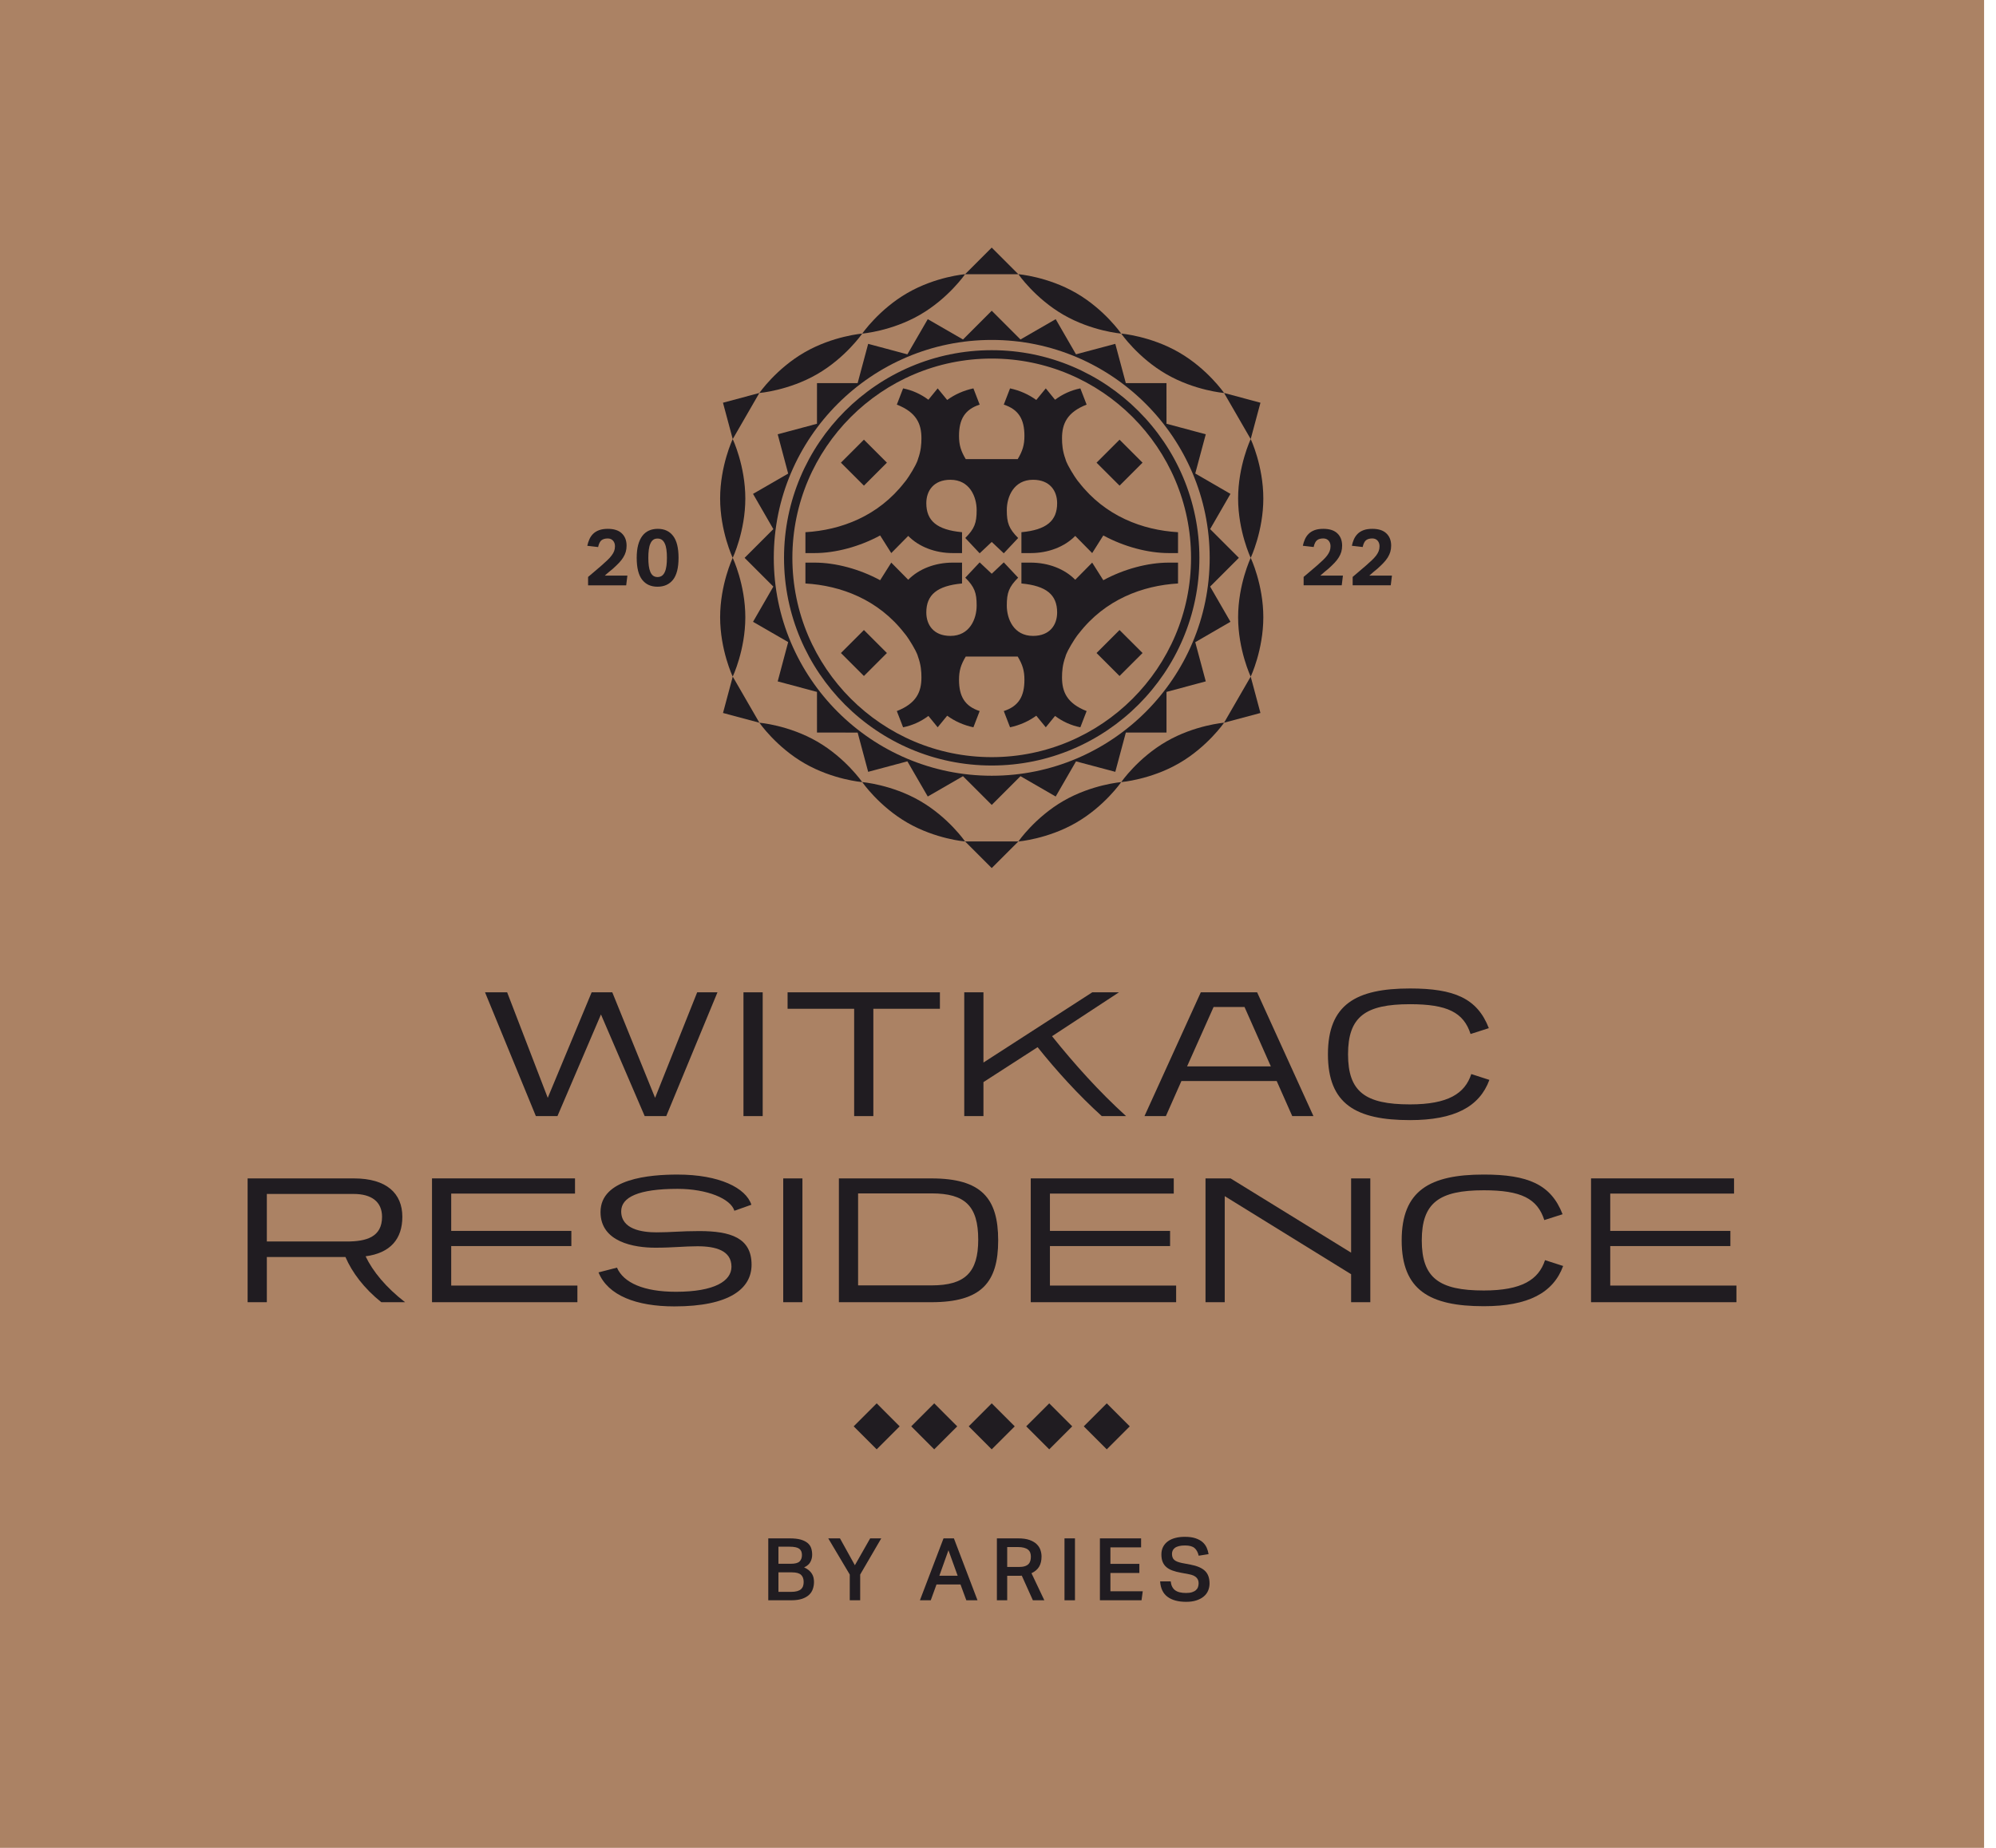 <svg width="108" height="100" viewBox="0 0 108 100" fill="none" xmlns="http://www.w3.org/2000/svg">
<rect width="107.355" height="100" fill="#AB8264"/>
<mask id="mask0_34_213" style="mask-type:luminance" maskUnits="userSpaceOnUse" x="0" y="0" width="108" height="100">
<path d="M0 4.96587e-06H107.355V100H0V4.96587e-06Z" fill="white"/>
</mask>
<g mask="url(#mask0_34_213)">
<path d="M53.66 19.404C59.606 19.404 64.445 24.243 64.445 30.19C64.445 36.136 59.606 40.974 53.66 40.974C47.713 40.974 42.874 36.136 42.874 30.19C42.874 24.243 47.713 19.404 53.66 19.404ZM53.66 41.427C59.856 41.427 64.897 36.386 64.897 30.19C64.897 23.992 59.856 18.951 53.66 18.951C47.463 18.951 42.422 23.992 42.422 30.19C42.422 36.386 47.463 41.427 53.66 41.427Z" fill="#201C21"/>
<path d="M47.989 35.339L46.745 34.095L45.5 35.339L46.745 36.583L47.989 35.339Z" fill="#201C21"/>
<path d="M59.332 35.339L60.576 36.583L61.821 35.339L60.576 34.095L59.332 35.339Z" fill="#201C21"/>
<path d="M47.989 25.038L46.745 23.794L45.5 25.038L46.745 26.282L47.989 25.038Z" fill="#201C21"/>
<path d="M61.821 25.038L60.577 23.794L59.332 25.038L60.577 26.282L61.821 25.038Z" fill="#201C21"/>
<path d="M41.868 30.189C41.868 23.687 47.16 18.396 53.662 18.396C60.164 18.396 65.454 23.687 65.454 30.189C65.454 36.691 60.164 41.981 53.662 41.981C47.16 41.981 41.868 36.691 41.868 30.189ZM42.08 36.875L44.205 37.444L44.206 39.644L46.406 39.645L46.975 41.769L49.097 41.201C49.099 41.201 50.2 43.105 50.2 43.105L52.105 42.005L53.661 43.56L55.216 42.005H55.217L57.122 43.105L58.221 41.203C58.222 41.202 60.347 41.769 60.347 41.769L60.917 39.644H63.117L63.117 37.444L65.242 36.874L64.673 34.753C64.674 34.751 66.578 33.649 66.578 33.649L65.478 31.744L67.033 30.188L65.478 28.633L66.578 26.727C66.578 26.727 64.674 25.625 64.673 25.624L65.242 23.502L63.117 22.932L63.116 20.733L60.916 20.732L60.347 18.608C60.347 18.608 58.222 19.175 58.22 19.174L57.122 17.272L55.216 18.372L53.661 16.816L52.106 18.372L50.2 17.272C50.2 17.272 49.098 19.176 49.097 19.176L46.975 18.608L46.405 20.733H44.206L44.205 22.933L42.08 23.502C42.08 23.502 42.648 25.627 42.647 25.629L40.745 26.727L41.844 28.633L40.289 30.189L41.844 31.744L40.745 33.65L42.647 34.748C42.648 34.749 42.08 36.875 42.08 36.875Z" fill="#201C21"/>
<path d="M48.941 34.275C48.941 34.275 49.075 34.413 49.363 34.897C49.653 35.385 49.669 35.53 49.669 35.53C49.832 35.97 49.857 36.347 49.857 36.66C49.857 37.451 49.581 38.066 48.526 38.481L48.865 39.359C49.368 39.259 49.832 39.045 50.234 38.744L50.736 39.359L51.25 38.732C51.665 39.033 52.142 39.246 52.669 39.359L53.008 38.481C52.205 38.217 51.891 37.69 51.891 36.786C51.891 36.296 51.991 35.97 52.255 35.53H55.066C55.33 35.97 55.43 36.296 55.43 36.786C55.43 37.69 55.116 38.217 54.313 38.481L54.652 39.359C55.179 39.246 55.656 39.033 56.071 38.732L56.586 39.359L57.087 38.744C57.489 39.045 57.953 39.259 58.456 39.359L58.795 38.481C57.74 38.066 57.464 37.451 57.464 36.66C57.464 36.347 57.489 35.97 57.652 35.53C57.652 35.53 57.668 35.385 57.958 34.897C58.246 34.413 58.38 34.275 58.38 34.275C59.799 32.442 61.82 31.689 63.741 31.576V30.447H63.239C62.108 30.447 60.803 30.798 59.698 31.4L59.096 30.447L58.179 31.375C57.602 30.786 56.723 30.447 55.769 30.447H55.267V31.576C56.623 31.702 57.2 32.191 57.2 33.146C57.2 33.811 56.811 34.413 55.895 34.413C54.853 34.413 54.476 33.497 54.476 32.769C54.476 32.078 54.59 31.765 55.091 31.262L54.313 30.434L53.661 31.049L53.008 30.434L52.23 31.262C52.731 31.765 52.845 32.078 52.845 32.769C52.845 33.497 52.468 34.413 51.426 34.413C50.51 34.413 50.121 33.811 50.121 33.146C50.121 32.191 50.698 31.702 52.054 31.576V30.447H51.552C50.598 30.447 49.719 30.786 49.142 31.375L48.225 30.447L47.623 31.4C46.518 30.798 45.212 30.447 44.083 30.447H43.58V31.576C45.501 31.689 47.522 32.442 48.941 34.275Z" fill="#201C21"/>
<path d="M47.623 28.977L48.225 29.931L49.142 29.002C49.719 29.591 50.598 29.931 51.552 29.931H52.054V28.801C50.698 28.675 50.121 28.186 50.121 27.231C50.121 26.567 50.51 25.964 51.426 25.964C52.468 25.964 52.845 26.88 52.845 27.608C52.845 28.299 52.731 28.612 52.23 29.115L53.008 29.943L53.661 29.328L54.313 29.943L55.091 29.115C54.59 28.612 54.476 28.299 54.476 27.608C54.476 26.88 54.853 25.964 55.895 25.964C56.811 25.964 57.2 26.567 57.2 27.231C57.2 28.186 56.623 28.675 55.267 28.801V29.931H55.769C56.723 29.931 57.602 29.591 58.179 29.002L59.096 29.931L59.698 28.977C60.803 29.579 62.108 29.931 63.239 29.931H63.741V28.801C61.82 28.688 59.799 27.935 58.38 26.102C58.38 26.102 58.246 25.964 57.958 25.481C57.668 24.992 57.652 24.847 57.652 24.847C57.489 24.407 57.464 24.03 57.464 23.717C57.464 22.926 57.74 22.311 58.795 21.896L58.456 21.018C57.953 21.118 57.489 21.332 57.087 21.633L56.586 21.018L56.071 21.645C55.656 21.344 55.179 21.131 54.652 21.018L54.313 21.896C55.116 22.16 55.43 22.687 55.43 23.591C55.43 24.081 55.33 24.407 55.066 24.847H52.255C51.991 24.407 51.891 24.081 51.891 23.591C51.891 22.687 52.205 22.16 53.008 21.896L52.669 21.018C52.142 21.131 51.665 21.344 51.25 21.645L50.736 21.018L50.234 21.633C49.832 21.332 49.368 21.118 48.865 21.018L48.526 21.896C49.581 22.311 49.857 22.926 49.857 23.717C49.857 24.03 49.832 24.407 49.669 24.847C49.669 24.847 49.653 24.992 49.363 25.481C49.075 25.964 48.941 26.102 48.941 26.102C47.522 27.935 45.501 28.688 43.58 28.801V29.931H44.083C45.212 29.931 46.518 29.579 47.623 28.977Z" fill="#201C21"/>
<path d="M53.661 46.977L55.102 45.537H52.221L53.661 46.977Z" fill="#201C21"/>
<path d="M53.66 13.399L52.219 14.84H55.1L53.66 13.399Z" fill="#201C21"/>
<path d="M41.087 21.267L39.119 21.794L39.647 23.762L41.087 21.267Z" fill="#201C21"/>
<path d="M39.121 38.584L41.089 39.111L39.648 36.616L39.121 38.584Z" fill="#201C21"/>
<path d="M67.673 36.616L66.232 39.111L68.2 38.584L67.673 36.616Z" fill="#201C21"/>
<path d="M68.201 21.794L66.232 21.266L67.673 23.762L68.201 21.794Z" fill="#201C21"/>
<path d="M60.667 42.325C60.667 42.325 59.081 42.454 57.544 43.341C56.007 44.229 55.102 45.538 55.102 45.538C55.102 45.538 56.688 45.409 58.225 44.522C59.762 43.635 60.667 42.325 60.667 42.325Z" fill="#201C21"/>
<path d="M66.234 39.111C66.234 39.111 64.647 39.24 63.11 40.127C61.573 41.015 60.668 42.324 60.668 42.324C60.668 42.324 62.255 42.195 63.792 41.308C65.329 40.42 66.234 39.111 66.234 39.111Z" fill="#201C21"/>
<path d="M67.674 36.616C67.674 36.616 68.356 35.177 68.356 33.402C68.356 31.628 67.674 30.189 67.674 30.189C67.674 30.189 66.992 31.628 66.992 33.402C66.992 35.177 67.674 36.616 67.674 36.616Z" fill="#201C21"/>
<path d="M67.674 30.189C67.674 30.189 68.356 28.75 68.356 26.975C68.356 25.2 67.674 23.762 67.674 23.762C67.674 23.762 66.992 25.2 66.992 26.975C66.992 28.75 67.674 30.189 67.674 30.189Z" fill="#201C21"/>
<path d="M63.11 20.25C64.647 21.138 66.234 21.267 66.234 21.267C66.234 21.267 65.329 19.957 63.792 19.07C62.255 18.182 60.668 18.053 60.668 18.053C60.668 18.053 61.573 19.363 63.11 20.25Z" fill="#201C21"/>
<path d="M57.544 17.037C59.081 17.924 60.667 18.053 60.667 18.053C60.667 18.053 59.762 16.743 58.225 15.856C56.688 14.968 55.102 14.839 55.102 14.839C55.102 14.839 56.007 16.149 57.544 17.037Z" fill="#201C21"/>
<path d="M52.22 14.839C52.22 14.839 50.633 14.968 49.096 15.856C47.559 16.743 46.654 18.053 46.654 18.053C46.654 18.053 48.241 17.924 49.778 17.036C51.315 16.149 52.22 14.839 52.22 14.839Z" fill="#201C21"/>
<path d="M46.654 18.053C46.654 18.053 45.067 18.182 43.53 19.069C41.993 19.957 41.088 21.267 41.088 21.267C41.088 21.267 42.675 21.137 44.212 20.25C45.749 19.363 46.654 18.053 46.654 18.053Z" fill="#201C21"/>
<path d="M39.646 23.762C39.646 23.762 38.965 25.201 38.965 26.976C38.965 28.751 39.646 30.189 39.646 30.189C39.646 30.189 40.328 28.751 40.328 26.976C40.328 25.201 39.646 23.762 39.646 23.762Z" fill="#201C21"/>
<path d="M39.646 36.616C39.646 36.616 40.328 35.178 40.328 33.403C40.328 31.628 39.646 30.189 39.646 30.189C39.646 30.189 38.965 31.628 38.965 33.403C38.965 35.178 39.646 36.616 39.646 36.616Z" fill="#201C21"/>
<path d="M43.53 41.309C45.067 42.196 46.654 42.325 46.654 42.325C46.654 42.325 45.749 41.016 44.212 40.128C42.675 39.241 41.088 39.111 41.088 39.111C41.088 39.111 41.993 40.421 43.53 41.309Z" fill="#201C21"/>
<path d="M49.096 44.522C50.633 45.409 52.22 45.538 52.22 45.538C52.22 45.538 51.315 44.228 49.778 43.341C48.241 42.454 46.654 42.325 46.654 42.325C46.654 42.325 47.559 43.634 49.096 44.522Z" fill="#201C21"/>
<path d="M30.163 60.4L32.517 54.899L34.883 60.4H36.05L38.821 53.701H37.723L35.446 59.411L33.13 53.701H32.013L29.638 59.411L27.441 53.701H26.244L28.995 60.4H30.163Z" fill="#201C21"/>
<path d="M40.228 60.4H41.268V53.701H40.228V60.4Z" fill="#201C21"/>
<path d="M46.217 60.4H47.255V54.592H50.857V53.701H42.615V54.592H46.217V60.4Z" fill="#201C21"/>
<path d="M59.615 60.4H60.931C59.477 59.085 58.121 57.57 56.924 56.076L60.545 53.701H59.1L53.213 57.501V53.701H52.174V60.4H53.213V58.56L56.143 56.67C57.181 57.966 58.349 59.253 59.615 60.4Z" fill="#201C21"/>
<path d="M65.666 54.494H67.338L68.763 57.709H64.231L65.666 54.494ZM69.08 58.501L69.921 60.4H71.068L68.021 53.701H64.973L61.926 60.4H63.084L63.924 58.501H69.08Z" fill="#201C21"/>
<path d="M71.852 57.055C71.852 59.746 73.365 60.617 76.293 60.617C78.699 60.617 80.054 59.895 80.588 58.441L79.609 58.124C79.262 59.182 78.352 59.766 76.293 59.766C73.87 59.766 72.94 59.084 72.94 57.055C72.94 55.026 73.87 54.344 76.293 54.344C78.312 54.344 79.193 54.789 79.57 55.957L80.558 55.641C79.935 54.028 78.689 53.493 76.293 53.493C73.365 53.493 71.852 54.364 71.852 57.055Z" fill="#201C21"/>
<path d="M14.438 67.186V64.613H19.138C20.118 64.613 20.672 65.048 20.672 65.85C20.672 66.948 19.821 67.186 18.762 67.186H14.438ZM19.782 67.987C21.127 67.809 21.77 67.046 21.77 65.85C21.77 64.583 20.919 63.772 19.148 63.772H13.398V70.471H14.438V68.026H18.692C19.049 68.858 19.702 69.729 20.632 70.471H21.918C20.88 69.669 20.167 68.798 19.782 67.987Z" fill="#201C21"/>
<path d="M24.414 67.433H30.915V66.612H24.414V64.593H31.113V63.771H23.375V70.471H31.242V69.571H24.414V67.433Z" fill="#201C21"/>
<path d="M37.836 66.622C36.828 66.622 36.303 66.691 35.531 66.691C34.719 66.691 33.612 66.523 33.612 65.552C33.612 64.792 34.541 64.337 36.66 64.337C38.262 64.337 39.539 64.87 39.736 65.523L40.656 65.197C40.359 64.286 38.925 63.564 36.66 63.564C35.174 63.564 32.493 63.772 32.493 65.593C32.493 67.225 34.324 67.522 35.461 67.522C36.422 67.522 37.006 67.444 37.738 67.444C38.736 67.444 39.578 67.68 39.578 68.551C39.578 69.323 38.668 69.907 36.57 69.907C34.838 69.907 33.74 69.422 33.383 68.6L32.385 68.858C32.889 70.104 34.422 70.698 36.492 70.698C39.489 70.698 40.666 69.729 40.666 68.442C40.666 66.987 39.529 66.622 37.836 66.622Z" fill="#201C21"/>
<path d="M43.418 63.772H42.379V70.471H43.418V63.772Z" fill="#201C21"/>
<path d="M46.43 64.583H50.407C52.219 64.583 52.93 65.266 52.93 67.087C52.93 68.858 52.219 69.561 50.407 69.561H46.43V64.583ZM54.01 67.126C54.01 64.841 53.1 63.772 50.397 63.772H45.391V70.471H50.397C53.1 70.471 54.01 69.403 54.01 67.126Z" fill="#201C21"/>
<path d="M63.639 69.571H56.81V67.433H63.311V66.612H56.81V64.593H63.51V63.771H55.772V70.471H63.639V69.571Z" fill="#201C21"/>
<path d="M73.106 67.79L66.585 63.772H65.228V70.471H66.268V64.732L73.106 68.957V70.471H74.145V63.772H73.106V67.79Z" fill="#201C21"/>
<path d="M80.284 69.837C77.86 69.837 76.93 69.154 76.93 67.126C76.93 65.097 77.86 64.414 80.284 64.414C82.302 64.414 83.183 64.859 83.56 66.027L84.548 65.711C83.925 64.098 82.679 63.563 80.284 63.563C77.355 63.563 75.842 64.434 75.842 67.126C75.842 69.817 77.355 70.688 80.284 70.688C82.689 70.688 84.044 69.966 84.579 68.511L83.599 68.195C83.253 69.253 82.343 69.837 80.284 69.837Z" fill="#201C21"/>
<path d="M87.127 69.571V67.433H93.628V66.612H87.127V64.593H93.826V63.771H86.088V70.471H93.955V69.571H87.127Z" fill="#201C21"/>
<path d="M43.452 85.832C43.431 85.898 43.393 85.954 43.343 86.001C43.291 86.048 43.22 86.083 43.131 86.109C43.042 86.134 42.93 86.147 42.795 86.147H42.12V85.091H42.847C43.082 85.091 43.246 85.135 43.343 85.225C43.437 85.314 43.485 85.442 43.485 85.612C43.485 85.693 43.474 85.766 43.452 85.832ZM42.12 83.702H42.71C42.961 83.702 43.138 83.737 43.239 83.808C43.34 83.878 43.392 83.993 43.392 84.152C43.392 84.306 43.347 84.422 43.26 84.505C43.172 84.586 43.018 84.626 42.795 84.626H42.12V83.702ZM43.935 85.173C43.895 85.106 43.84 85.042 43.771 84.982C43.703 84.923 43.615 84.87 43.508 84.823C43.675 84.745 43.789 84.646 43.85 84.525C43.914 84.405 43.945 84.275 43.945 84.133C43.945 84.012 43.928 83.897 43.894 83.789C43.859 83.68 43.795 83.587 43.703 83.507C43.61 83.428 43.486 83.365 43.33 83.319C43.174 83.275 42.973 83.252 42.729 83.252H41.57V86.602H42.814C43.043 86.602 43.235 86.576 43.392 86.525C43.547 86.473 43.675 86.402 43.771 86.313C43.868 86.224 43.938 86.119 43.98 85.996C44.022 85.875 44.044 85.745 44.044 85.607C44.044 85.532 44.035 85.458 44.02 85.384C44.005 85.311 43.976 85.24 43.935 85.173Z" fill="#201C21"/>
<path d="M46.256 84.706L45.45 83.252H44.816L45.979 85.209V86.602H46.543V85.209L47.683 83.252H47.083L46.256 84.706Z" fill="#201C21"/>
<path d="M50.827 85.274L51.319 83.894L51.817 85.274H50.827ZM51.052 83.252L49.775 86.602H50.362L50.672 85.747H51.971L52.286 86.602H52.891L51.614 83.252H51.052Z" fill="#201C21"/>
<path d="M55.748 84.472C55.728 84.54 55.694 84.599 55.646 84.647C55.597 84.695 55.531 84.733 55.446 84.76C55.361 84.787 55.255 84.8 55.126 84.8H54.498V83.721H55.071C55.205 83.721 55.317 83.734 55.408 83.759C55.499 83.783 55.571 83.818 55.627 83.864C55.681 83.909 55.721 83.964 55.745 84.028C55.767 84.093 55.779 84.163 55.779 84.242C55.779 84.326 55.769 84.402 55.748 84.472ZM56.227 84.781C56.313 84.634 56.356 84.451 56.356 84.232C56.356 84.119 56.337 84.005 56.299 83.889C56.263 83.774 56.196 83.668 56.101 83.573C56.005 83.477 55.876 83.4 55.712 83.341C55.547 83.281 55.339 83.252 55.085 83.252H53.94V86.602H54.498V85.278H55.099C55.133 85.278 55.166 85.278 55.197 85.276C55.229 85.274 55.258 85.272 55.287 85.269L55.887 86.602H56.507L55.812 85.138C56.002 85.047 56.141 84.928 56.227 84.781Z" fill="#201C21"/>
<path d="M57.598 86.602H58.165V83.252H57.598V86.602Z" fill="#201C21"/>
<path d="M60.083 85.124H61.649V84.631H60.083V83.74H61.743V83.252H59.514V86.602H61.766L61.832 86.114H60.083V85.124Z" fill="#201C21"/>
<path d="M64.418 84.673L63.953 84.585C63.754 84.544 63.613 84.487 63.534 84.415C63.454 84.343 63.414 84.234 63.414 84.086C63.414 84.027 63.426 83.97 63.449 83.916C63.473 83.862 63.512 83.812 63.566 83.77C63.621 83.727 63.693 83.695 63.783 83.672C63.871 83.648 63.984 83.636 64.118 83.636C64.353 83.636 64.523 83.682 64.632 83.773C64.739 83.863 64.815 84.003 64.859 84.19L65.394 84.105C65.375 83.984 65.341 83.866 65.291 83.754C65.24 83.641 65.167 83.542 65.071 83.456C64.973 83.37 64.847 83.3 64.69 83.247C64.534 83.194 64.34 83.168 64.109 83.168C63.927 83.168 63.759 83.186 63.604 83.226C63.449 83.265 63.315 83.324 63.203 83.404C63.09 83.483 63.002 83.583 62.938 83.702C62.874 83.821 62.841 83.96 62.841 84.119C62.841 84.28 62.864 84.415 62.909 84.525C62.955 84.636 63.022 84.731 63.111 84.807C63.2 84.884 63.311 84.946 63.443 84.993C63.573 85.04 63.723 85.079 63.893 85.11L64.32 85.19C64.426 85.209 64.513 85.234 64.583 85.267C64.651 85.3 64.705 85.338 64.746 85.382C64.787 85.426 64.815 85.473 64.831 85.525C64.847 85.577 64.855 85.629 64.855 85.682C64.855 85.754 64.843 85.822 64.822 85.886C64.8 85.951 64.762 86.006 64.709 86.053C64.656 86.1 64.585 86.138 64.498 86.166C64.41 86.194 64.302 86.207 64.174 86.207C63.912 86.207 63.713 86.158 63.58 86.057C63.448 85.957 63.368 85.798 63.344 85.579H62.772C62.797 85.957 62.931 86.237 63.175 86.416C63.419 86.597 63.755 86.686 64.183 86.686C64.393 86.686 64.576 86.66 64.734 86.609C64.892 86.558 65.025 86.487 65.131 86.398C65.238 86.309 65.317 86.204 65.368 86.084C65.419 85.963 65.446 85.832 65.446 85.692C65.446 85.395 65.363 85.167 65.197 85.009C65.031 84.851 64.771 84.739 64.418 84.673Z" fill="#201C21"/>
<path d="M32.546 29.236C32.628 29.173 32.741 29.14 32.883 29.14C33.005 29.14 33.1 29.181 33.17 29.259C33.24 29.337 33.275 29.439 33.275 29.562C33.275 29.656 33.26 29.744 33.23 29.823C33.199 29.901 33.155 29.982 33.094 30.06C33.034 30.141 32.959 30.225 32.868 30.311C32.778 30.397 32.672 30.493 32.552 30.599C32.428 30.708 32.307 30.811 32.187 30.912C32.066 31.011 31.944 31.115 31.82 31.223V31.676H33.882L33.947 31.15H32.724C32.805 31.077 32.88 31.008 32.95 30.953C33.021 30.895 33.091 30.837 33.159 30.781C33.288 30.665 33.399 30.558 33.493 30.46C33.586 30.361 33.662 30.263 33.723 30.164C33.783 30.068 33.829 29.967 33.858 29.866C33.888 29.765 33.903 29.653 33.903 29.532C33.903 29.251 33.818 29.029 33.646 28.865C33.474 28.7 33.221 28.619 32.889 28.619C32.699 28.619 32.54 28.645 32.411 28.693C32.28 28.741 32.174 28.809 32.09 28.892C32.005 28.978 31.938 29.074 31.89 29.186C31.84 29.297 31.804 29.413 31.777 29.537L32.363 29.605C32.403 29.423 32.464 29.302 32.546 29.236Z" fill="#201C21"/>
<path d="M35.105 29.749C35.122 29.62 35.15 29.511 35.189 29.423C35.227 29.332 35.278 29.263 35.341 29.215C35.404 29.167 35.484 29.145 35.579 29.145C35.673 29.145 35.753 29.167 35.818 29.215C35.882 29.263 35.934 29.332 35.974 29.423C36.015 29.511 36.043 29.62 36.06 29.749C36.078 29.875 36.086 30.022 36.086 30.186C36.086 30.348 36.078 30.494 36.06 30.623C36.043 30.75 36.015 30.859 35.974 30.95C35.934 31.041 35.882 31.109 35.818 31.157C35.753 31.202 35.673 31.228 35.579 31.228C35.484 31.228 35.404 31.202 35.341 31.157C35.278 31.109 35.227 31.041 35.189 30.95C35.15 30.859 35.122 30.75 35.105 30.623C35.088 30.494 35.08 30.348 35.08 30.186C35.08 30.022 35.088 29.875 35.105 29.749ZM35.574 31.751C35.935 31.751 36.216 31.625 36.416 31.374C36.615 31.122 36.715 30.725 36.715 30.186C36.715 29.65 36.616 29.253 36.419 29C36.223 28.745 35.947 28.619 35.591 28.619C35.416 28.619 35.259 28.649 35.117 28.712C34.977 28.773 34.857 28.869 34.758 28.998C34.66 29.127 34.584 29.289 34.531 29.486C34.478 29.683 34.451 29.916 34.451 30.186C34.451 30.725 34.549 31.122 34.746 31.374C34.942 31.625 35.218 31.751 35.574 31.751Z" fill="#201C21"/>
<path d="M71.263 29.235C71.345 29.171 71.457 29.139 71.6 29.139C71.722 29.139 71.816 29.179 71.887 29.257C71.957 29.337 71.992 29.438 71.992 29.56C71.992 29.655 71.977 29.742 71.947 29.821C71.916 29.901 71.872 29.98 71.811 30.06C71.751 30.14 71.676 30.224 71.585 30.31C71.495 30.396 71.389 30.492 71.269 30.598C71.145 30.707 71.024 30.81 70.904 30.91C70.782 31.009 70.661 31.113 70.537 31.221V31.674H72.599L72.663 31.149H71.441C71.522 31.075 71.596 31.008 71.667 30.951C71.738 30.894 71.808 30.836 71.876 30.779C72.005 30.664 72.116 30.556 72.209 30.458C72.303 30.359 72.379 30.261 72.439 30.163C72.5 30.066 72.546 29.966 72.575 29.864C72.605 29.763 72.62 29.651 72.62 29.53C72.62 29.25 72.534 29.027 72.362 28.864C72.191 28.7 71.938 28.619 71.605 28.619C71.416 28.619 71.256 28.643 71.127 28.691C70.997 28.74 70.891 28.807 70.806 28.892C70.722 28.976 70.655 29.074 70.607 29.184C70.557 29.295 70.521 29.411 70.494 29.535L71.079 29.603C71.12 29.423 71.18 29.3 71.263 29.235Z" fill="#201C21"/>
<path d="M73.914 29.235C73.996 29.171 74.109 29.139 74.252 29.139C74.373 29.139 74.468 29.179 74.538 29.257C74.609 29.337 74.644 29.438 74.644 29.56C74.644 29.655 74.629 29.742 74.599 29.821C74.569 29.901 74.523 29.98 74.464 30.06C74.403 30.14 74.327 30.224 74.237 30.31C74.146 30.396 74.041 30.492 73.92 30.598C73.797 30.707 73.675 30.81 73.555 30.91C73.435 31.009 73.312 31.113 73.19 31.221V31.674H75.251L75.316 31.149H74.093C74.173 31.075 74.249 31.008 74.318 30.951C74.389 30.894 74.459 30.836 74.528 30.779C74.657 30.664 74.768 30.556 74.861 30.458C74.954 30.359 75.031 30.261 75.092 30.163C75.151 30.066 75.197 29.966 75.227 29.864C75.257 29.763 75.273 29.651 75.273 29.53C75.273 29.25 75.187 29.027 75.013 28.864C74.842 28.7 74.589 28.619 74.256 28.619C74.067 28.619 73.907 28.643 73.778 28.691C73.65 28.74 73.542 28.807 73.457 28.892C73.374 28.976 73.307 29.074 73.258 29.184C73.21 29.295 73.172 29.411 73.147 29.535L73.732 29.603C73.771 29.423 73.833 29.3 73.914 29.235Z" fill="#201C21"/>
<path d="M61.13 77.19L59.885 75.945L58.641 77.189L59.885 78.434L61.13 77.19Z" fill="#201C21"/>
<path d="M53.66 75.945L52.416 77.189L53.66 78.434L54.905 77.19L53.66 75.945Z" fill="#201C21"/>
<path d="M56.772 75.945L55.527 77.189L56.772 78.434L58.016 77.19L56.772 75.945Z" fill="#201C21"/>
<path d="M51.794 77.19L50.549 75.945L49.305 77.189L50.549 78.434L51.794 77.19Z" fill="#201C21"/>
<path d="M46.191 77.189L47.436 78.434L48.68 77.19L47.436 75.945L46.191 77.189Z" fill="#201C21"/>
</g>
</svg>
